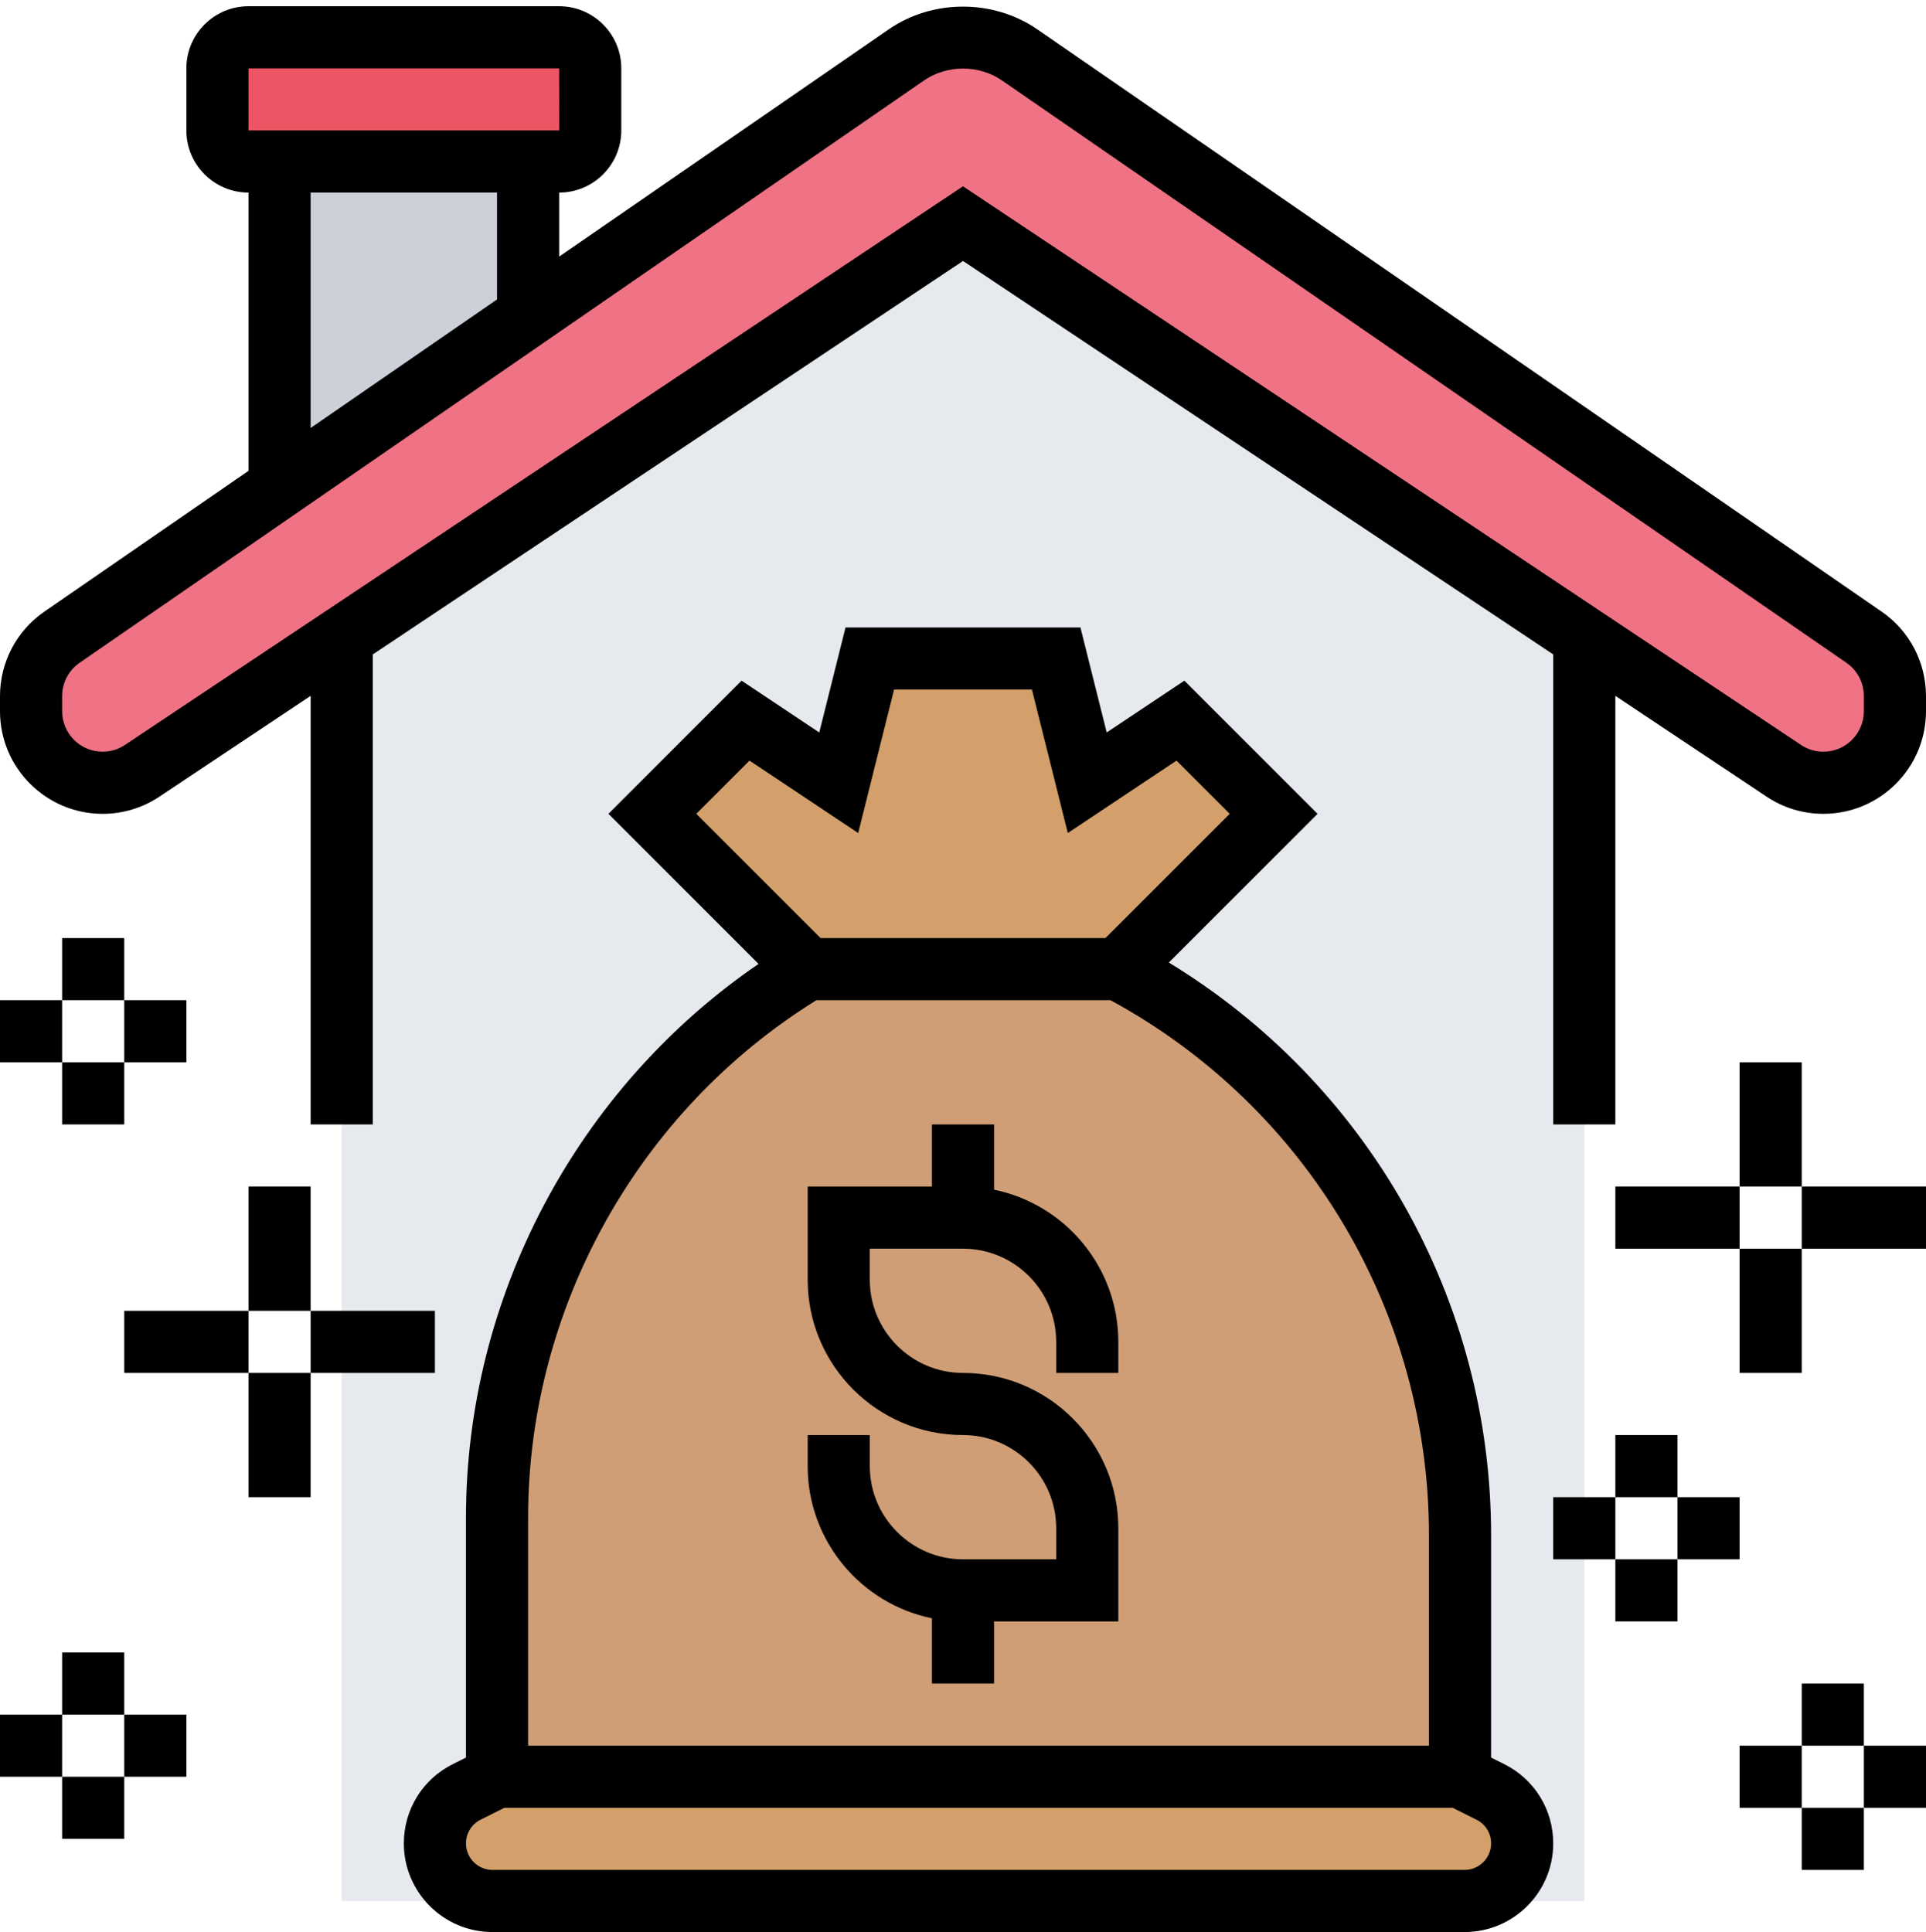<?xml version="1.0" encoding="UTF-8"?><svg xmlns="http://www.w3.org/2000/svg" xmlns:xlink="http://www.w3.org/1999/xlink" height="62.2" preserveAspectRatio="xMidYMid meet" version="1.0" viewBox="0.0 -0.2 62.0 62.2" width="62.0" zoomAndPan="magnify"><g><g><g id="change1_1"><path d="M17 5L17 9.97 9 15.48 9 5z" fill="#ccd1d9"/></g><g id="change2_1"><path d="M19,2v2c0,0.55-0.45,1-1,1h-1H9H8C7.45,5,7,4.55,7,4V2c0-0.55,0.45-1,1-1h10C18.55,1,19,1.45,19,2 z" fill="#ed5565"/></g><g id="change3_1"><path d="M31 7L11 20.33 11 43 11 61 51 61 51 20.33z" fill="#e6e9ed"/></g><g id="change4_1"><path d="M47.98,57.49C48.6,57.8,49,58.44,49,59.15c0,1.02-0.83,1.85-1.85,1.85h-31.3 C14.83,61,14,60.17,14,59.15c0-0.71,0.4-1.35,1.02-1.66L16,57h31L47.98,57.49z" fill="#d3a06c"/></g><g id="change4_2"><path d="M41 26L36 31 26 31 21 26 24 23 27 25 28 21 34 21 35 25 38 23z" fill="#d3a06c"/></g><g id="change5_1"><path d="M47,57H16v-8.34c0-3.62,0.95-7.1,2.68-10.15C20.4,35.47,22.9,32.86,26,31h10l0.27,0.15 C42.88,34.75,47,41.69,47,49.23V57z" fill="#cf9e76"/></g><g id="change6_1"><path d="M61,22.21v0.49c0,1.27-1.03,2.3-2.3,2.3c-0.46,0-0.9-0.13-1.28-0.39L51,20.33L31,7L11,20.33 l-6.42,4.28C4.2,24.87,3.76,25,3.3,25c-0.64,0-1.21-0.26-1.63-0.67C1.26,23.91,1,23.34,1,22.7v-0.49c0-0.76,0.37-1.47,1-1.9 l7-4.83l8-5.51l12.18-8.4C29.71,1.2,30.35,1,31,1s1.29,0.2,1.82,0.57L60,20.31C60.63,20.74,61,21.45,61,22.21z" fill="#ef7385"/></g></g><g id="change7_1"><path d="M30,51.899V54h2v-2h4v-3c0-2.757-2.243-5-5-5c-1.654,0-3-1.346-3-3v-1h3c1.654,0,3,1.346,3,3v1h2v-1 c0-2.414-1.721-4.434-4-4.899V36h-2v2h-4v3c0,2.757,2.243,5,5,5c1.654,0,3,1.346,3,3v1h-3c-1.654,0-3-1.346-3-3v-1h-2v1 C26,49.414,27.721,51.434,30,51.899z" fill="inherit"/><path d="M48.422,56.593L48,56.382v-7.154c0-7.565-3.953-14.533-10.374-18.44L42.414,26l-4.287-4.287l-2.501,1.668L34.781,20 h-7.563l-0.845,3.381l-2.501-1.668L19.586,26l4.832,4.832C18.58,34.828,15,41.544,15,48.662v7.72l-0.422,0.211 C13.604,57.08,13,58.058,13,59.146C13,60.72,14.28,62,15.854,62h31.291C48.72,62,50,60.72,50,59.146 C50,58.058,49.396,57.08,48.422,56.593z M24.127,24.287l3.499,2.332L28.781,22h4.438l1.155,4.619l3.499-2.332L39.586,26l-4,4 h-9.172l-4-4L24.127,24.287z M26.281,32h9.464l0.042,0.022C42.087,35.459,46,42.052,46,49.228V56H17v-7.338 C17,41.909,20.55,35.551,26.281,32z M47.146,60H15.854C15.384,60,15,59.616,15,59.146c0-0.325,0.181-0.618,0.473-0.764L16.236,58 h30.527l0.764,0.382C47.819,58.527,48,58.82,48,59.146C48,59.616,47.616,60,47.146,60z" fill="inherit"/><path d="M60.572,19.49L33.391,0.744c-1.414-0.975-3.367-0.975-4.781,0L18,8.061V6c1.103,0,2-0.897,2-2V2c0-1.103-0.897-2-2-2H8 C6.897,0,6,0.897,6,2v2c0,1.103,0.897,2,2,2v8.958L1.428,19.49C0.533,20.106,0,21.123,0,22.209v0.488C0,24.519,1.481,26,3.303,26 c0.654,0,1.288-0.191,1.832-0.555L10,22.202V36h2V20.869L31,8.202l19,12.666V36h2V22.202l4.865,3.243 C57.409,25.809,58.043,26,58.697,26C60.519,26,62,24.519,62,22.697v-0.488C62,21.123,61.467,20.106,60.572,19.49z M8,2h10l0.002,2 H8V2z M10,6h6v3.44l-6,4.138V6z M60,22.697C60,23.416,59.416,24,58.697,24c-0.258,0-0.508-0.075-0.723-0.219L31,5.798 L4.025,23.781C3.811,23.925,3.561,24,3.303,24C2.584,24,2,23.416,2,22.697v-0.488c0-0.429,0.21-0.829,0.563-1.072L29.744,2.391 c0.742-0.512,1.77-0.512,2.512,0l27.182,18.746C59.79,21.38,60,21.78,60,22.209V22.697z" fill="inherit"/><path d="M8 38H10V42H8z" fill="inherit"/><path d="M4 42H8V44H4z" fill="inherit"/><path d="M8 44H10V48H8z" fill="inherit"/><path d="M10 42H14V44H10z" fill="inherit"/><path d="M56 34H58V38H56z" fill="inherit"/><path d="M52 38H56V40H52z" fill="inherit"/><path d="M56 40H58V44H56z" fill="inherit"/><path d="M58 38H62V40H58z" fill="inherit"/><path d="M52 46H54V48H52z" fill="inherit"/><path d="M50 48H52V50H50z" fill="inherit"/><path d="M52 50H54V52H52z" fill="inherit"/><path d="M54 48H56V50H54z" fill="inherit"/><path d="M58 54H60V56H58z" fill="inherit"/><path d="M56 56H58V58H56z" fill="inherit"/><path d="M58 58H60V60H58z" fill="inherit"/><path d="M60 56H62V58H60z" fill="inherit"/><path d="M2 53H4V55H2z" fill="inherit"/><path d="M0 55H2V57H0z" fill="inherit"/><path d="M2 57H4V59H2z" fill="inherit"/><path d="M4 55H6V57H4z" fill="inherit"/><path d="M2 30H4V32H2z" fill="inherit"/><path d="M0 32H2V34H0z" fill="inherit"/><path d="M2 34H4V36H2z" fill="inherit"/><path d="M4 32H6V34H4z" fill="inherit"/></g></g></svg>